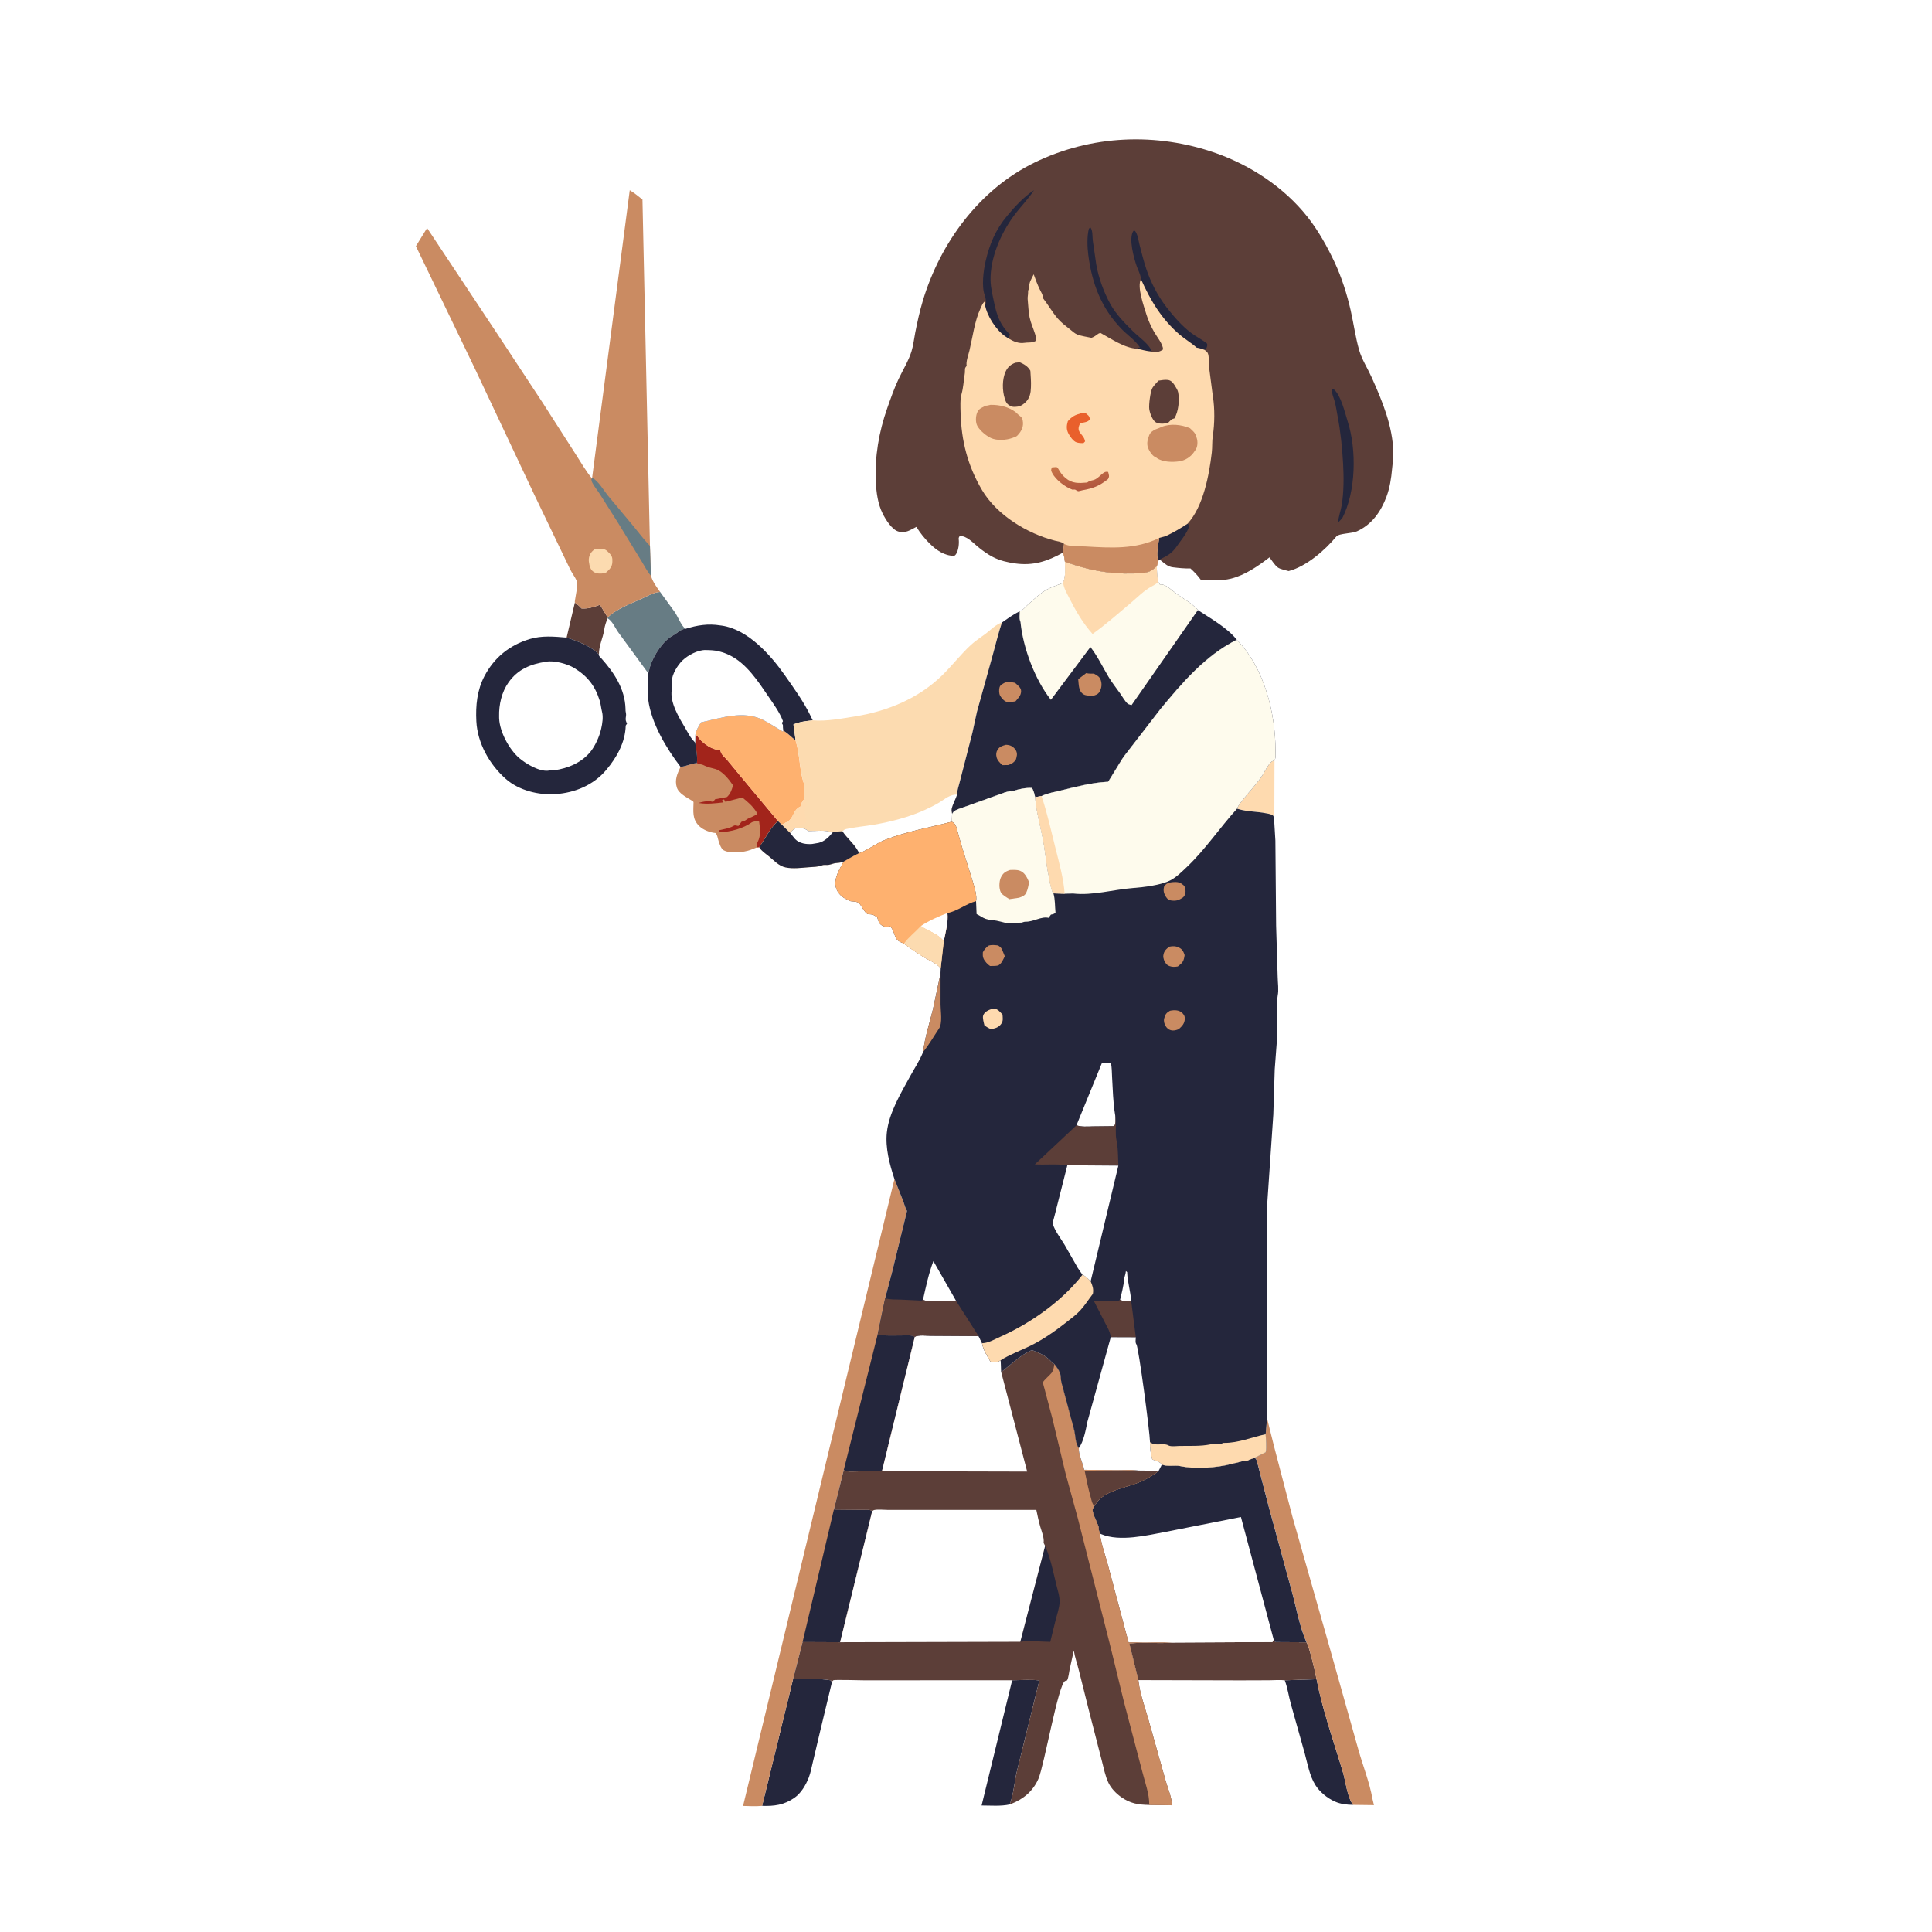 <svg version="1.1" xmlns="http://www.w3.org/2000/svg" style="display: block;" viewBox="0 0 2048 2048" width="1024" height="1024">
<defs>
	<linearGradient id="Gradient1" gradientUnits="userSpaceOnUse" x1="1146.99" y1="517.442" x2="1143.39" y2="492.976">
		<stop class="stop0" offset="0" stop-opacity="1" stop-color="rgb(178,88,63)"/>
		<stop class="stop1" offset="1" stop-opacity="1" stop-color="rgb(198,114,71)"/>
	</linearGradient>
</defs>
<path transform="translate(0,0)" fill="rgb(255,255,255)" d="M -0 -0 L 2048 0 L 2048 2048 L -0 2048 L -0 -0 z"/>
<path transform="translate(0,0)" fill="rgb(254,218,175)" d="M 1311.34 857.213 L 1312.01 855.669 C 1313.64 852.094 1316.6 849.048 1319.02 845.968 C 1324.78 838.654 1331.21 831.876 1336.63 824.305 C 1339.55 820.217 1344.61 809.518 1348.22 807.204 C 1349.07 806.665 1350.09 806.479 1351.02 806.117 L 1350.84 872.402 L 1349.91 865 C 1347.9 862.938 1345 862.697 1342.28 862.144 C 1332.41 860.134 1322.18 860.535 1312.51 857.584 L 1311.34 857.213 z"/>
<path transform="translate(0,0)" fill="rgb(92,62,56)" d="M 609.385 638.708 C 612.002 640.699 614.302 642.591 616.5 645.043 C 624.041 645.372 629.037 643.56 636.034 641.086 L 642.506 651.83 C 643.536 653.361 643.159 652.76 644.009 654.728 L 644.078 655.43 C 642.396 659.647 641.165 662.977 640.49 667.5 C 639.108 676.764 634.767 684.11 634.906 693.85 C 627.774 685.492 610.973 679.078 600.624 675.865 L 609.385 638.708 z"/>
<path transform="translate(0,0)" fill="rgb(103,124,132)" d="M 644.009 654.728 C 652.983 645.546 669.11 639.674 680.798 634.375 C 686.945 631.588 692.903 627.793 699.772 627.497 L 715.528 649.16 C 718.584 653.766 722.53 663.884 726.677 666.572 C 721.198 666.864 718.2 671.109 713.621 673.481 C 702.74 679.116 692.648 695.074 689.112 706.5 L 687.207 713.748 L 655.5 670.42 C 651.983 665.588 649.335 658.447 644.078 655.43 L 644.009 654.728 z"/>
<path transform="translate(0,0)" fill="rgb(36,38,60)" d="M 1072.93 1781.15 C 1082.36 1781.07 1092.44 1780.23 1101.78 1781.32 L 1078.08 1877.17 C 1075.31 1888.43 1074.52 1902.16 1070.36 1912.8 C 1060.94 1914.9 1050.17 1913.93 1040.53 1913.92 L 1072.93 1781.15 z"/>
<path transform="translate(0,0)" fill="rgb(36,38,60)" d="M 1395.59 1780.02 C 1402.04 1813.2 1413.93 1846.26 1423.57 1878.69 C 1426.49 1888.52 1428.19 1905.26 1434.35 1913.26 C 1427.76 1913.18 1421.11 1912.44 1415.03 1909.73 C 1406.93 1906.13 1398.9 1899.53 1394.22 1892.03 C 1388.22 1882.44 1386 1869.42 1383.06 1858.59 L 1368.28 1806 C 1366 1797.69 1364.93 1789.3 1361.9 1781.21 L 1395.59 1780.02 z"/>
<path transform="translate(0,0)" fill="rgb(36,38,60)" d="M 840.711 1779.88 C 853.436 1780.15 868.531 1778.92 880.914 1781.25 L 881.754 1783.78 L 869.703 1833.86 L 861.684 1867.77 C 860.315 1873.22 859.392 1879 857.352 1884.24 C 854.198 1892.33 849.082 1901.03 841.827 1905.96 C 830.724 1913.5 820.817 1914.68 807.869 1914.32 L 840.711 1779.88 z"/>
<path transform="translate(0,0)" fill="rgb(202,139,98)" d="M 737.132 779.054 C 738.606 779.71 738.877 779.593 739.781 780.993 C 743.463 786.699 752.121 792.989 758.968 794.563 C 760.563 794.93 761.891 794.878 763.5 794.73 L 763.695 795.964 C 764.558 800.171 768.444 802.822 771.093 806 L 784.769 822.58 L 824.73 870.478 C 816.658 877.012 810.984 889.543 804.783 898.099 L 802.285 898.299 L 795.512 900.957 C 788.377 903.505 773.849 905.281 766.84 901.152 C 764.07 899.52 761.828 892.306 761.122 889.32 C 760.706 887.56 760.363 886.084 759.511 884.471 L 758.75 883.09 C 752.793 882.533 745.728 879.967 741.356 875.811 C 733.433 868.281 735.064 860.129 735.163 850.277 C 734.492 849.191 734.899 849.607 733.64 848.812 C 728.245 845.409 719.514 841.3 717.476 834.777 C 714.916 826.589 718.036 820.112 721.381 812.87 C 727.242 812.515 732.593 809.275 738.737 808.926 C 739.624 802.342 738.012 794.031 736.952 787.44 L 737.132 779.054 z"/>
<path transform="translate(0,0)" fill="rgb(162,36,27)" d="M 737.132 779.054 C 738.606 779.71 738.877 779.593 739.781 780.993 C 743.463 786.699 752.121 792.989 758.968 794.563 C 760.563 794.93 761.891 794.878 763.5 794.73 L 763.695 795.964 C 764.558 800.171 768.444 802.822 771.093 806 L 784.769 822.58 L 824.73 870.478 C 816.658 877.012 810.984 889.543 804.783 898.099 L 802.285 898.299 C 802.009 895.404 801.92 894.795 803.312 892.193 C 806.705 885.853 805.637 877.958 804.754 871.018 C 802.041 869.636 800.071 870.843 797.197 871.548 C 788.122 878.163 774.182 881.96 763.127 882.157 L 762.038 880.162 C 766.712 878.972 772.808 878.187 777 875.808 C 778.917 874.72 778.742 874.831 780.841 875.203 L 782.689 875.585 L 786.005 871.109 C 787.925 870.553 789.455 870.262 791.038 869.021 C 792.784 867.652 794.674 866.97 796.714 866.134 L 801.957 863.5 L 801.971 861 C 798.277 854.872 792.451 849.734 786.832 845.381 L 769 849.994 L 768.302 849 L 767.555 847.456 L 765.5 848.138 L 766.5 850.619 C 758.261 851.58 749.832 852.586 741.575 851.348 L 740.505 851.173 C 744.126 849.988 748.212 849.385 752 848.957 C 753.54 849.605 754.277 849.815 756 849.969 L 758.052 847.239 L 770.5 844.925 C 774.278 841.745 775.713 837.124 777.099 832.507 C 772.527 826.005 766.165 817.605 758.323 815.204 C 754.553 814.049 750.718 813.52 747.161 811.745 C 745.653 810.993 744.865 810.622 743.141 810.245 C 740.781 809.73 742.192 810.223 739.896 809.383 L 738.737 808.926 C 739.624 802.342 738.012 794.031 736.952 787.44 L 737.132 779.054 z"/>
<path transform="translate(0,0)" fill="rgb(254,177,111)" d="M 737.132 779.054 C 737.493 774.551 740.818 769.614 743.081 765.767 C 764.161 761.143 787.699 752.868 808.5 763.001 C 815.832 766.572 822.602 771.48 829.779 775.392 L 830.311 774.409 C 835.004 777.141 839.135 781.465 843.375 784.904 C 848.038 799.652 847.248 815.856 852.028 830.136 C 853.812 835.463 851.407 841.767 853.01 846.435 L 851.779 848.002 C 850.571 849.582 849.479 851.462 849.326 853.5 L 849.5 854.534 L 848.222 855.111 C 840.974 858.792 841.836 865.002 836.746 869.746 C 835.006 871.366 830.942 872.834 828.722 874.224 L 824.73 870.478 L 784.769 822.58 L 771.093 806 C 768.444 802.822 764.558 800.171 763.695 795.964 L 763.5 794.73 C 761.891 794.878 760.563 794.93 758.968 794.563 C 752.121 792.989 743.463 786.699 739.781 780.993 C 738.877 779.593 738.606 779.71 737.132 779.054 z"/>
<path transform="translate(0,0)" fill="rgb(92,62,56)" d="M 1350.16 1738.09 L 1352 1740.69 L 1384.88 1740.87 C 1387.34 1743.16 1394.76 1774.39 1395.59 1780.02 L 1361.9 1781.21 C 1356.89 1780.54 1350.95 1781.14 1345.84 1781.16 L 1314.73 1781.26 L 1206.74 1780.99 L 1197.12 1742.31 C 1211.2 1740.3 1226.51 1742.55 1240.83 1741.3 L 1242.28 1741.17 L 1348.8 1740.62 L 1350.16 1738.09 z"/>
<path transform="translate(0,0)" fill="rgb(202,139,98)" d="M 1343.14 1503.47 L 1350.53 1533.15 L 1370.24 1608.5 L 1407.68 1740.06 L 1439.99 1854.87 C 1444.77 1871.86 1451.87 1889.55 1454.87 1906.86 L 1456.47 1913.55 L 1434.35 1913.26 C 1428.19 1905.26 1426.49 1888.52 1423.57 1878.69 C 1413.93 1846.26 1402.04 1813.2 1395.59 1780.02 C 1394.76 1774.39 1387.34 1743.16 1384.88 1740.87 C 1377.64 1724.54 1374.24 1704.76 1369.52 1687.48 L 1345.1 1598 L 1332.25 1548.49 C 1331.76 1547.06 1331.09 1546.38 1330.13 1545.24 L 1341.7 1539.49 C 1342.95 1533.81 1341.84 1526.21 1341.66 1520.31 L 1343.14 1503.47 z"/>
<path transform="translate(0,0)" fill="rgb(36,38,60)" d="M 726.677 666.572 C 739.012 662.723 750.651 660.866 763.5 662.961 L 765.156 663.175 C 792.773 667.128 816.868 694.282 831.972 715.81 C 841.3 729.104 852.031 743.959 859.04 758.5 L 861.51 763.585 C 854.108 764.389 848.05 765.032 841.08 767.915 L 843.375 784.904 C 839.135 781.465 835.004 777.141 830.311 774.409 L 829.779 775.392 C 822.602 771.48 815.832 766.572 808.5 763.001 C 787.699 752.868 764.161 761.143 743.081 765.767 C 740.818 769.614 737.493 774.551 737.132 779.054 L 736.952 787.44 C 738.012 794.031 739.624 802.342 738.737 808.926 C 732.593 809.275 727.242 812.515 721.381 812.87 C 706.341 793.301 690.363 766.605 687.159 741.736 C 685.98 732.59 686.699 722.925 687.207 713.748 L 689.112 706.5 C 692.648 695.074 702.74 679.116 713.621 673.481 C 718.2 671.109 721.198 666.864 726.677 666.572 z"/>
<path transform="translate(0,0)" fill="rgb(255,255,255)" d="M 736.952 787.44 L 736.186 786.381 L 733.934 783.952 C 731.009 780.327 728.797 775.824 726.41 771.823 C 719.951 760.996 709.951 744.68 712.054 731.421 C 712.371 729.422 712.48 727.85 712.367 725.822 L 712.185 722 C 712.303 714.668 718.379 704.987 723.5 700.042 C 729.205 694.534 739.875 688.842 748.037 689.06 C 753.193 689.198 757.289 689.192 762.371 690.529 L 764 690.969 C 767.036 691.741 769.754 692.832 772.592 694.159 C 791.248 702.882 803.687 722.356 814.929 738.84 C 820.319 746.744 826.714 755.515 829.985 764.5 L 828.746 766.5 L 829.894 768.5 C 829.833 770.627 830.035 772.311 830.311 774.409 L 829.779 775.392 C 822.602 771.48 815.832 766.572 808.5 763.001 C 787.699 752.868 764.161 761.143 743.081 765.767 C 740.818 769.614 737.493 774.551 737.132 779.054 L 736.952 787.44 z"/>
<path transform="translate(0,0)" fill="rgb(36,38,60)" d="M 634.906 693.85 C 634.517 695.509 636.551 696.887 637.657 698.133 C 651.043 713.217 662.409 730.156 663.057 751.173 L 663.111 753.5 C 663.366 755.419 663.857 756.864 663.608 758.828 C 663.294 761.303 662.829 762.96 663.899 765.344 L 664.706 767 L 663.29 769.131 C 662.797 787.021 653.78 802.953 642.55 816.262 C 629.062 832.249 609.562 840.318 589 841.792 C 571.001 843.082 550.031 837.883 536.204 825.716 C 518.953 810.538 506.114 787.832 504.943 764.509 C 504.11 747.901 505.701 731.636 513.529 716.714 C 523.862 697.014 540.151 683.887 561.387 677.443 C 574.38 673.5 587.344 674.763 600.624 675.865 C 610.973 679.078 627.774 685.492 634.906 693.85 z"/>
<path transform="translate(0,0)" fill="rgb(255,255,255)" d="M 578.886 701.45 C 587.279 699.801 601.429 703.707 608.5 708.006 C 622.658 716.615 630.806 726.934 635.709 742.736 C 636.921 746.644 637.164 750.702 638.193 754.624 C 639.573 759.882 638.543 767.037 637.305 772.292 L 636.883 774 C 635.187 781.099 630.892 790.471 626.396 796.242 C 616.966 808.346 601.978 814.574 587.258 816.562 L 587.148 816.555 C 586.339 816.377 585.328 816.059 584.5 816.136 L 581 816.971 C 571.479 817.932 557.709 809.776 550.608 803.75 C 539.756 794.54 529.696 775.864 529.111 761.511 L 529.078 759.5 C 528.763 747.074 531.763 733.621 539.065 723.353 C 549.035 709.336 562.508 703.908 578.886 701.45 z"/>
<path transform="translate(0,0)" fill="rgb(202,139,98)" d="M 948.14 1249.81 L 957.277 1272.87 C 958.602 1276.29 959.501 1280.58 961.483 1283.59 L 945.382 1349.5 L 938.28 1376.17 L 930.204 1415.16 C 938.564 1415.89 946.882 1415.69 955.264 1415.64 C 959.887 1415.62 965.621 1414.71 969.747 1417.02 L 935.033 1559.08 L 907.129 1559.85 C 902.659 1559.84 898.31 1560.55 894.397 1558.3 L 883.971 1600.13 L 914.247 1600.42 C 917.907 1600.46 921.59 1599.67 924.564 1601.88 L 890.552 1740.84 L 850.768 1740.66 L 840.711 1779.88 L 807.869 1914.32 C 801.176 1914.95 794.393 1914.56 787.678 1914.4 L 948.14 1249.81 z"/>
<path transform="translate(0,0)" fill="rgb(36,38,60)" d="M 883.971 1600.13 L 914.247 1600.42 C 917.907 1600.46 921.59 1599.67 924.564 1601.88 L 890.552 1740.84 L 850.768 1740.66 L 883.971 1600.13 z"/>
<path transform="translate(0,0)" fill="rgb(36,38,60)" d="M 930.204 1415.16 C 938.564 1415.89 946.882 1415.69 955.264 1415.64 C 959.887 1415.62 965.621 1414.71 969.747 1417.02 L 935.033 1559.08 L 907.129 1559.85 C 902.659 1559.84 898.31 1560.55 894.397 1558.3 L 930.204 1415.16 z"/>
<path transform="translate(0,0)" fill="rgb(252,219,176)" d="M 861.51 763.585 C 876.583 764.8 891.719 761.74 906.525 759.381 C 940.773 753.923 973.958 740.232 999.002 715.611 C 1009.45 705.337 1018.58 693.452 1029.27 683.568 C 1034.24 678.977 1039.99 675.458 1045.34 671.36 C 1050.46 667.433 1055.9 661.775 1062.09 659.868 C 1058.36 670.881 1055.75 682.12 1052.62 693.304 L 1035.61 754.549 L 1030.72 777 L 1017.43 828.629 C 1016.53 832.539 1014.38 838.492 1014.46 842.39 C 1013.39 846.649 1008.22 855.706 1008.73 859.179 L 1009.01 861.192 L 1009.29 862.87 L 1008.98 871.048 C 985.481 877.21 961.41 881.306 938.653 890.116 C 928.754 893.949 920.412 900.903 910.744 904.434 C 904.878 907.045 899.851 910.364 894.255 913.432 C 892.061 914.043 889.893 914.692 887.602 914.754 C 883.786 914.859 881.93 916.186 878.5 916.785 C 875.798 917.257 873.938 916.322 871.188 917.4 C 867.048 919.021 862.079 918.967 857.64 919.301 C 849.676 919.9 840.441 921.212 832.611 919.473 C 825.387 917.868 820.34 911.992 814.832 907.532 C 811.249 904.631 807.206 902.092 804.783 898.099 C 810.984 889.543 816.658 877.012 824.73 870.478 L 828.722 874.224 C 830.942 872.834 835.006 871.366 836.746 869.746 C 841.836 865.002 840.974 858.792 848.222 855.111 L 849.5 854.534 L 849.326 853.5 C 849.479 851.462 850.571 849.582 851.779 848.002 L 853.01 846.435 C 851.407 841.767 853.812 835.463 852.028 830.136 C 847.248 815.856 848.038 799.652 843.375 784.904 L 841.08 767.915 C 848.05 765.032 854.108 764.389 861.51 763.585 z"/>
<path transform="translate(0,0)" fill="rgb(254,218,175)" d="M 828.722 874.224 C 830.942 872.834 835.006 871.366 836.746 869.746 C 841.836 865.002 840.974 858.792 848.222 855.111 L 849.5 854.534 L 849.326 853.5 C 849.479 851.462 850.571 849.582 851.779 848.002 L 853.01 846.435 C 853.927 849.066 854.839 851.164 854.845 853.987 C 852.273 858.257 853.312 862.824 854.094 867.596 C 854.177 868.104 854.842 871.322 854.767 871.537 C 854.435 872.492 844.619 876.836 842.821 878.15 C 840.847 879.636 839.027 880.928 837.56 882.958 L 828.722 874.224 z"/>
<path transform="translate(0,0)" fill="rgb(255,255,255)" d="M 892.964 881.155 C 894.284 880.057 895.24 879.179 896.991 878.79 C 906.713 876.63 916.787 875.891 926.605 874.191 C 944.79 871.04 963.717 866.116 980.573 858.484 C 985.731 856.148 990.837 853.596 995.693 850.677 C 1001.65 847.096 1007.17 841.853 1014.46 842.39 C 1013.39 846.649 1008.22 855.706 1008.73 859.179 L 1009.01 861.192 L 1009.29 862.87 L 1008.98 871.048 C 985.481 877.21 961.41 881.306 938.653 890.116 C 928.754 893.949 920.412 900.903 910.744 904.434 L 910.383 903.707 L 909.744 902.515 C 905.787 894.774 897.943 888.668 892.964 881.155 z"/>
<path transform="translate(0,0)" fill="rgb(36,38,60)" d="M 824.73 870.478 L 828.722 874.224 L 837.56 882.958 C 839.027 880.928 840.847 879.636 842.821 878.15 C 848.898 877.654 851.934 877.244 857 880.932 C 864.732 881.05 875.465 879.331 882.383 882.667 C 883.464 881.462 890.946 881.356 892.964 881.155 C 897.943 888.668 905.787 894.774 909.744 902.515 L 910.383 903.707 L 910.744 904.434 C 904.878 907.045 899.851 910.364 894.255 913.432 C 892.061 914.043 889.893 914.692 887.602 914.754 C 883.786 914.859 881.93 916.186 878.5 916.785 C 875.798 917.257 873.938 916.322 871.188 917.4 C 867.048 919.021 862.079 918.967 857.64 919.301 C 849.676 919.9 840.441 921.212 832.611 919.473 C 825.387 917.868 820.34 911.992 814.832 907.532 C 811.249 904.631 807.206 902.092 804.783 898.099 C 810.984 889.543 816.658 877.012 824.73 870.478 z"/>
<path transform="translate(0,0)" fill="rgb(255,255,255)" d="M 842.821 878.15 C 848.898 877.654 851.934 877.244 857 880.932 C 864.732 881.05 875.465 879.331 882.383 882.667 C 878.934 887.2 873.676 892.141 867.973 893.413 L 866.5 893.704 L 860.982 894.636 C 854.938 895.219 847.413 894.132 842.97 889.553 L 837.56 882.958 C 839.027 880.928 840.847 879.636 842.821 878.15 z"/>
<path transform="translate(0,0)" fill="rgb(255,255,255)" d="M 1330.13 1545.24 C 1331.09 1546.38 1331.76 1547.06 1332.25 1548.49 L 1345.1 1598 L 1369.52 1687.48 C 1374.24 1704.76 1377.64 1724.54 1384.88 1740.87 L 1352 1740.69 L 1350.16 1738.09 L 1348.8 1740.62 L 1242.28 1741.17 L 1196.32 1741.07 L 1175 1661 C 1171.88 1649.1 1167.57 1637.85 1165.88 1625.6 L 1164.75 1621.5 C 1164.53 1619.79 1164.8 1618.51 1164 1616.92 C 1162.91 1614.75 1162.14 1612.54 1161.31 1610.25 C 1160.28 1608.26 1159.41 1606.52 1158.88 1604.33 C 1157.84 1600.08 1158 1599.96 1160.11 1596.34 L 1162.05 1593.5 C 1170.11 1580.59 1191.92 1577.19 1205.54 1572.04 C 1212.73 1569.33 1222.47 1564.11 1228.16 1559.08 L 1231.66 1552.36 C 1235.97 1555.01 1245.9 1552.98 1250.9 1554.07 C 1266.44 1557.47 1289.5 1556.01 1304.98 1551.93 L 1308 1551.11 C 1311.55 1550.64 1313.28 1549.77 1316.5 1549.05 C 1318.56 1548.6 1320.2 1549.53 1322.2 1548.46 C 1324.76 1547.09 1327.39 1546.21 1330.13 1545.24 z"/>
<path transform="translate(0,0)" fill="rgb(36,38,60)" d="M 1330.13 1545.24 C 1331.09 1546.38 1331.76 1547.06 1332.25 1548.49 L 1345.1 1598 L 1369.52 1687.48 C 1374.24 1704.76 1377.64 1724.54 1384.88 1740.87 L 1352 1740.69 L 1350.16 1738.09 L 1315.44 1608.08 L 1236.48 1623.66 C 1216.17 1627.48 1186.98 1634.6 1167.47 1626.29 L 1165.88 1625.6 L 1164.75 1621.5 C 1164.53 1619.79 1164.8 1618.51 1164 1616.92 C 1162.91 1614.75 1162.14 1612.54 1161.31 1610.25 C 1160.28 1608.26 1159.41 1606.52 1158.88 1604.33 C 1157.84 1600.08 1158 1599.96 1160.11 1596.34 L 1162.05 1593.5 C 1170.11 1580.59 1191.92 1577.19 1205.54 1572.04 C 1212.73 1569.33 1222.47 1564.11 1228.16 1559.08 L 1231.66 1552.36 C 1235.97 1555.01 1245.9 1552.98 1250.9 1554.07 C 1266.44 1557.47 1289.5 1556.01 1304.98 1551.93 L 1308 1551.11 C 1311.55 1550.64 1313.28 1549.77 1316.5 1549.05 C 1318.56 1548.6 1320.2 1549.53 1322.2 1548.46 C 1324.76 1547.09 1327.39 1546.21 1330.13 1545.24 z"/>
<path transform="translate(0,0)" fill="rgb(202,139,98)" d="M 609.385 638.708 C 609.072 637.789 609.722 635.265 609.854 634.175 C 610.382 629.827 612.972 619.726 611.409 615.936 C 609.675 611.73 606.158 607.35 604.113 602.966 L 566.222 524.087 L 503.232 390.4 L 440.871 260.935 L 452.741 241.701 L 526.235 352.514 L 575.415 427.196 L 610.444 481.846 C 615.948 490.285 621.075 499.543 627.572 507.205 L 667.566 201.632 C 672.412 204.541 676.652 207.966 681.029 211.522 L 688.97 578.685 L 690.014 610.306 C 692.168 617.328 695.65 621.633 699.772 627.497 C 692.903 627.793 686.945 631.588 680.798 634.375 C 669.11 639.674 652.983 645.546 644.009 654.728 C 643.159 652.76 643.536 653.361 642.506 651.83 L 636.034 641.086 C 629.037 643.56 624.041 645.372 616.5 645.043 C 614.302 642.591 612.002 640.699 609.385 638.708 z"/>
<path transform="translate(0,0)" fill="rgb(252,219,176)" d="M 630.005 582.5 C 632.408 581.928 634.747 581.949 637.212 581.956 C 641.823 581.968 642.891 583.301 645.984 586.438 C 648.972 589.468 649.285 591.553 649.121 595.738 C 648.918 600.91 646.2 603.616 642.5 606.867 C 640.891 607.323 639.187 607.9 637.5 607.964 C 633.524 608.117 630.383 607.631 627.5 604.728 C 625.142 602.354 623.886 595.742 624.161 592.595 C 624.544 588.201 626.574 585.076 630.005 582.5 z"/>
<path transform="translate(0,0)" fill="rgb(103,124,132)" d="M 690.014 610.306 C 686.134 605.998 683.059 599.632 679.939 594.685 L 654.998 554 L 636.027 524 C 633.407 519.831 629.763 515.664 627.653 511.306 C 627.135 510.236 627.008 509.16 626.854 508 L 628 506.617 C 634.528 510.124 639.811 519.695 644.5 525.47 L 671.28 557.54 C 677.168 564.665 682.567 571.996 688.97 578.685 L 690.014 610.306 z"/>
<path transform="translate(0,0)" fill="rgb(36,38,60)" d="M 1128.84 595.41 C 1152.98 604.219 1175.41 608.597 1201.13 607.917 C 1206.61 607.773 1214.36 607.744 1219.39 605.33 C 1221.91 604.12 1224.17 602.02 1226.26 600.186 C 1226.43 605.87 1226.35 611.589 1227.98 617.086 L 1229.5 619.558 L 1231.16 619.559 C 1236.16 619.784 1241.94 625.429 1245.86 628.411 C 1253.31 634.078 1263.08 639.069 1269.31 645.994 L 1269.81 646.703 C 1282.86 655.32 1301.53 665.78 1311.02 678.198 C 1278.07 694.559 1253.03 723.844 1229.96 751.846 L 1190.93 802.419 C 1188.67 805.661 1175.08 828.489 1174.6 828.724 C 1174.18 828.928 1173.67 828.763 1173.21 828.788 C 1157.06 829.681 1140.46 834.072 1124.75 837.893 C 1118.21 839.483 1110.05 840.841 1104.09 843.88 L 1097.31 845.057 C 1096.47 841.697 1095.89 838.094 1093.81 835.257 C 1087.22 834.94 1080.25 836.382 1073.99 838.456 C 1071.95 839.131 1073.12 838.888 1071.14 838.851 C 1067.23 838.779 1062.43 841.131 1058.7 842.345 L 1023.5 854.986 C 1019.98 856.419 1013.48 857.887 1010.84 860.506 C 1010.12 861.219 1009.76 862.01 1009.29 862.87 L 1009.01 861.192 L 1008.73 859.179 C 1008.22 855.706 1013.39 846.649 1014.46 842.39 C 1014.38 838.492 1016.53 832.539 1017.43 828.629 L 1030.72 777 L 1035.61 754.549 L 1052.62 693.304 C 1055.75 682.12 1058.36 670.881 1062.09 659.868 C 1068.34 655.531 1074.01 651.332 1080.9 647.98 C 1084.05 647.125 1086.98 643.274 1089.5 641.044 C 1095.64 635.586 1102.48 628.913 1109.68 624.95 C 1114.98 622.03 1121.31 620.115 1126.96 617.899 L 1127.08 617.532 C 1129.85 610.511 1129.03 602.83 1128.84 595.41 z"/>
<path transform="translate(0,0)" fill="rgb(202,139,98)" d="M 1066.41 789.5 C 1067.47 789.522 1068.68 789.697 1069.73 789.942 C 1072.69 790.626 1075.56 792.879 1076.97 795.561 C 1078.8 799.018 1077.83 802.022 1076.75 805.5 C 1074.26 808.753 1072.37 809.771 1068.5 811 L 1062.5 811.067 C 1060.08 808.769 1057.22 806.03 1056.41 802.654 C 1055.66 799.52 1055.91 797.282 1057.61 794.561 C 1059.63 791.338 1062.93 790.405 1066.41 789.5 z"/>
<path transform="translate(0,0)" fill="rgb(202,139,98)" d="M 1065.34 723.5 C 1069.03 722.743 1072.37 723.079 1076.02 723.835 C 1078.48 726.198 1082.41 728.798 1082.41 732.5 C 1082.41 737.475 1079.35 739.986 1076.38 743.5 C 1073.28 743.911 1070.05 744.553 1066.96 743.899 C 1064.43 743.365 1061.13 739.424 1059.97 737.073 C 1058.97 735.033 1058.88 731.028 1059.48 728.862 C 1060.34 725.717 1062.73 725.093 1065.34 723.5 z"/>
<path transform="translate(0,0)" fill="rgb(202,139,98)" d="M 1151.46 713.5 C 1154.04 714.262 1156.83 714.036 1159.5 714.042 C 1162.13 715.561 1165.03 716.844 1166.36 719.73 C 1168.13 723.574 1168.03 728.041 1166.31 731.865 C 1164.75 735.33 1162.99 736.243 1159.5 737.405 C 1156.49 737.586 1151.21 737.659 1148.61 736.047 C 1143.04 732.584 1143.63 725.61 1142.94 719.982 L 1151.46 713.5 z"/>
<path transform="translate(0,0)" fill="rgb(254,251,237)" d="M 1128.84 595.41 C 1152.98 604.219 1175.41 608.597 1201.13 607.917 C 1206.61 607.773 1214.36 607.744 1219.39 605.33 C 1221.91 604.12 1224.17 602.02 1226.26 600.186 C 1226.43 605.87 1226.35 611.589 1227.98 617.086 L 1229.5 619.558 L 1231.16 619.559 C 1236.16 619.784 1241.94 625.429 1245.86 628.411 C 1253.31 634.078 1263.08 639.069 1269.31 645.994 L 1269.81 646.703 L 1199.5 747.48 C 1198.58 747.154 1196.15 746.618 1195.5 746.057 C 1192.54 743.492 1189.83 738.545 1187.55 735.299 C 1183.38 729.374 1178.81 723.719 1175.1 717.494 C 1168.9 707.098 1163.28 695.31 1155.82 685.781 L 1155.16 686.85 L 1113.99 741.822 C 1097.17 720.732 1084.6 687.006 1081.84 660.176 C 1081.68 658.664 1081.8 659.618 1081.22 657.879 C 1080.22 654.871 1081.05 651.13 1080.9 647.98 C 1084.05 647.125 1086.98 643.274 1089.5 641.044 C 1095.64 635.586 1102.48 628.913 1109.68 624.95 C 1114.98 622.03 1121.31 620.115 1126.96 617.899 L 1127.08 617.532 C 1129.85 610.511 1129.03 602.83 1128.84 595.41 z"/>
<path transform="translate(0,0)" fill="rgb(254,218,175)" d="M 1128.84 595.41 C 1152.98 604.219 1175.41 608.597 1201.13 607.917 C 1206.61 607.773 1214.36 607.744 1219.39 605.33 C 1221.91 604.12 1224.17 602.02 1226.26 600.186 C 1226.43 605.87 1226.35 611.589 1227.98 617.086 C 1225.65 618.889 1223.53 620.223 1220.92 621.59 C 1212.77 625.855 1205.86 633.062 1198.86 638.962 C 1185.71 650.041 1172.12 662.053 1158.18 672.023 C 1147.95 660.79 1139.91 646.754 1133.1 633.24 C 1130.48 628.052 1127.86 623.728 1126.96 617.899 L 1127.08 617.532 C 1129.85 610.511 1129.03 602.83 1128.84 595.41 z"/>
<path transform="translate(0,0)" fill="rgb(92,62,56)" d="M 969.747 1417.02 C 973.318 1414.81 982.15 1415.95 986.673 1415.96 L 1037.28 1416.28 L 1041.01 1423.88 C 1042.42 1431.16 1046.12 1436.81 1049.81 1443.12 C 1051.88 1444.31 1054.1 1444.57 1056.5 1444 C 1057.96 1443.66 1059.46 1442.69 1060.74 1441.93 L 1061.31 1454.53 C 1071.84 1446.37 1081.57 1436.38 1093.87 1431.11 C 1103.3 1434.85 1109.25 1437.12 1116.08 1445.19 L 1117.68 1445.91 C 1121.21 1450.38 1124.54 1455.07 1124.57 1460.93 C 1124.58 1464.81 1126.39 1469.53 1127.31 1473.39 L 1138.71 1516.06 C 1140.19 1522.29 1139.77 1529.75 1143.61 1535.07 C 1143.25 1541.61 1147.97 1551.32 1149.36 1558.07 L 1186.26 1558.3 C 1192.96 1558.35 1200.43 1557.72 1207.02 1558.84 L 1228.16 1559.08 C 1222.47 1564.11 1212.73 1569.33 1205.54 1572.04 C 1191.92 1577.19 1170.11 1580.59 1162.05 1593.5 L 1160.11 1596.34 C 1158 1599.96 1157.84 1600.08 1158.88 1604.33 C 1159.41 1606.52 1160.28 1608.26 1161.31 1610.25 C 1162.14 1612.54 1162.91 1614.75 1164 1616.92 C 1164.8 1618.51 1164.53 1619.79 1164.75 1621.5 L 1165.88 1625.6 C 1167.57 1637.85 1171.88 1649.1 1175 1661 L 1196.32 1741.07 L 1242.28 1741.17 L 1240.83 1741.3 C 1226.51 1742.55 1211.2 1740.3 1197.12 1742.31 L 1206.74 1780.99 L 1206.84 1781.97 C 1208.41 1795.56 1213.46 1809.14 1217.22 1822.28 L 1235.49 1887.22 C 1237.62 1894.97 1242.45 1905.9 1242.27 1913.69 L 1218.24 1913.32 C 1206.69 1913.17 1198.17 1911.81 1188.5 1905.01 C 1183.17 1901.27 1178.03 1895.94 1175.11 1890.06 C 1171.57 1882.92 1169.97 1873.94 1167.91 1866.21 L 1155.56 1818.21 L 1143.7 1770.89 C 1141.94 1763.62 1139.48 1757.2 1138.27 1749.69 L 1133.78 1770 C 1133.04 1773.67 1132.75 1777.84 1131.24 1781.26 L 1129 1781.96 C 1121.87 1785.1 1106.89 1871.39 1100.8 1885.5 C 1095.14 1898.63 1084.81 1907.2 1071.72 1912.29 L 1070.36 1912.8 C 1074.52 1902.16 1075.31 1888.43 1078.08 1877.17 L 1101.78 1781.32 C 1092.44 1780.23 1082.36 1781.07 1072.93 1781.15 L 916.107 1781.21 C 912.742 1781.2 884.574 1780.44 883.5 1781.09 C 882.933 1781.43 882.549 1782.01 882.073 1782.47 L 881.754 1783.78 L 880.914 1781.25 C 868.531 1778.92 853.436 1780.15 840.711 1779.88 L 850.768 1740.66 L 890.552 1740.84 L 924.564 1601.88 C 921.59 1599.67 917.907 1600.46 914.247 1600.42 L 883.971 1600.13 L 894.397 1558.3 C 898.31 1560.55 902.659 1559.84 907.129 1559.85 L 935.033 1559.08 L 969.747 1417.02 z"/>
<path transform="translate(0,0)" fill="rgb(36,38,60)" d="M 1107.84 1638.71 C 1113.46 1651.34 1116.48 1666.24 1119.69 1679.69 C 1121.26 1686.25 1123.54 1692.15 1123.16 1699 C 1122.83 1704.9 1120.61 1711.11 1119.11 1716.83 L 1113.32 1740.43 C 1103.5 1740.37 1091.07 1738.86 1081.53 1740.36 L 1107.84 1638.71 z"/>
<path transform="translate(0,0)" fill="rgb(202,139,98)" d="M 1117.68 1445.91 C 1121.21 1450.38 1124.54 1455.07 1124.57 1460.93 C 1124.58 1464.81 1126.39 1469.53 1127.31 1473.39 L 1138.71 1516.06 C 1140.19 1522.29 1139.77 1529.75 1143.61 1535.07 C 1143.25 1541.61 1147.97 1551.32 1149.36 1558.07 L 1186.26 1558.3 C 1192.96 1558.35 1200.43 1557.72 1207.02 1558.84 L 1228.16 1559.08 C 1222.47 1564.11 1212.73 1569.33 1205.54 1572.04 C 1191.92 1577.19 1170.11 1580.59 1162.05 1593.5 L 1160.11 1596.34 C 1158 1599.96 1157.84 1600.08 1158.88 1604.33 C 1159.41 1606.52 1160.28 1608.26 1161.31 1610.25 C 1162.14 1612.54 1162.91 1614.75 1164 1616.92 C 1164.8 1618.51 1164.53 1619.79 1164.75 1621.5 L 1165.88 1625.6 C 1167.57 1637.85 1171.88 1649.1 1175 1661 L 1196.32 1741.07 L 1242.28 1741.17 L 1240.83 1741.3 C 1226.51 1742.55 1211.2 1740.3 1197.12 1742.31 L 1206.74 1780.99 L 1206.84 1781.97 C 1208.41 1795.56 1213.46 1809.14 1217.22 1822.28 L 1235.49 1887.22 C 1237.62 1894.97 1242.45 1905.9 1242.27 1913.69 L 1218.24 1913.32 C 1218.49 1901.87 1213.73 1889.49 1210.98 1878.45 L 1191.51 1804.38 L 1176.47 1742.83 L 1142.55 1609.48 L 1129.5 1561.8 L 1115.63 1503.91 L 1107.4 1472.81 C 1107.02 1471.21 1105.45 1466.62 1105.67 1465.19 C 1105.9 1463.72 1113.69 1456.94 1115.11 1454.81 C 1116.61 1452.55 1117.06 1449.65 1117.5 1447.03 L 1117.68 1445.91 z"/>
<path transform="translate(0,0)" fill="rgb(92,62,56)" d="M 1207.02 1558.84 L 1228.16 1559.08 C 1222.47 1564.11 1212.73 1569.33 1205.54 1572.04 C 1191.92 1577.19 1170.11 1580.59 1162.05 1593.5 L 1160.11 1596.34 C 1157.61 1594.18 1157.08 1590.25 1156.21 1587.2 C 1153.57 1577.93 1151.64 1568.48 1149.76 1559.03 L 1207.02 1558.84 z"/>
<path transform="translate(0,0)" fill="rgb(255,255,255)" d="M 969.747 1417.02 C 973.318 1414.81 982.15 1415.95 986.673 1415.96 L 1037.28 1416.28 L 1041.01 1423.88 C 1042.42 1431.16 1046.12 1436.81 1049.81 1443.12 C 1051.88 1444.31 1054.1 1444.57 1056.5 1444 C 1057.96 1443.66 1059.46 1442.69 1060.74 1441.93 L 1061.31 1454.53 L 1088.84 1559.94 L 978.943 1559.67 L 950.81 1559.66 C 945.648 1559.66 940.106 1560.13 935.033 1559.08 L 969.747 1417.02 z"/>
<path transform="translate(0,0)" fill="rgb(255,255,255)" d="M 924.564 1601.88 C 925.421 1601.26 925.84 1600.84 927 1600.61 C 930.979 1599.8 936.708 1600.54 940.834 1600.54 L 970.758 1600.56 L 1098.54 1600.57 C 1099.8 1606.65 1101.07 1612.71 1102.81 1618.67 C 1104.29 1623.73 1107.04 1630.23 1106.26 1635.5 L 1107.84 1638.71 L 1081.53 1740.36 L 890.552 1740.84 L 924.564 1601.88 z"/>
<path transform="translate(0,0)" fill="rgb(92,62,56)" d="M 1126.77 585.797 C 1110.32 595.059 1095.04 599.944 1076 597.233 C 1067.84 596.073 1060.02 594.314 1052.63 590.502 C 1046.87 587.526 1041.79 583.854 1036.77 579.772 C 1031.38 575.39 1024.57 567.582 1017.21 568.269 C 1016.57 569.584 1016.07 570.01 1016.27 571.486 C 1016.88 576.048 1016.05 583.586 1013.36 587.5 C 1012.66 588.518 1012.39 588.604 1011.5 589.206 C 1001.05 589.22 992.452 583.117 985.3 575.986 C 980.054 570.757 975.286 564.823 971.415 558.505 C 964.677 561.92 959.724 565.731 951.968 563.295 C 945.255 561.187 938.748 550.6 935.653 544.419 C 930.521 534.17 928.93 522.012 928.395 510.711 C 927.14 484.162 931.657 457.886 940.46 432.835 C 944.121 422.415 947.775 411.842 952.5 401.85 C 957.008 392.317 963.048 382.646 966.182 372.608 C 968.163 366.264 968.881 359.231 970.169 352.703 C 972.444 341.173 974.955 329.644 978.356 318.387 C 996.849 257.167 1038.24 200.854 1096.5 172.397 C 1156.74 142.976 1225.98 140.185 1288.87 162.319 C 1325.87 175.343 1361.24 198.7 1385.81 229.674 C 1397.35 244.222 1406.73 261.028 1414.63 277.79 C 1422.1 293.629 1427.92 311.951 1431.79 329.035 C 1434.94 342.936 1436.85 357.535 1440.78 371.199 C 1443.65 381.137 1449.73 390.436 1453.97 399.892 C 1465.32 425.192 1476.44 451.806 1477.02 480 C 1477.13 485.574 1476.14 491.616 1475.66 497.199 C 1474.79 507.112 1473.24 517.132 1469.75 526.5 C 1463.85 542.34 1454.22 556.073 1438.39 563.232 C 1433.26 565.551 1419.31 565.414 1416.7 568.587 C 1404.68 583.157 1384.8 600.524 1365.99 605.352 C 1362.69 604.386 1357.82 603.549 1354.94 601.784 C 1351.67 599.785 1348.14 593.905 1345.72 590.805 C 1333.54 600.11 1319.9 609.662 1304.75 613.399 C 1294.9 615.83 1283.21 615.079 1273.11 614.914 L 1272.28 613.77 C 1269.16 609.519 1265.79 606.096 1261.91 602.539 C 1255.6 602.725 1249.73 602.098 1243.49 601.353 C 1238.13 600.713 1235.15 597.847 1231.11 594.584 C 1229.99 593.68 1230.46 593.981 1228.99 593.537 L 1228.12 594.022 L 1226.26 600.186 C 1224.17 602.02 1221.91 604.12 1219.39 605.33 C 1214.36 607.744 1206.61 607.773 1201.13 607.917 C 1175.41 608.597 1152.98 604.219 1128.84 595.41 C 1128.42 592.005 1127.98 589.017 1126.77 585.797 z"/>
<path transform="translate(0,0)" fill="rgb(36,38,60)" d="M 1258.86 555.12 L 1260.63 557 C 1259.37 564.502 1249.96 575.074 1245.56 581.722 C 1241.04 586.954 1237.64 588.993 1231.5 591.955 C 1230.63 592.376 1229.65 592.819 1228.99 593.537 L 1228.12 594.022 C 1224.88 589.559 1228.12 575.816 1228.86 570.18 L 1235.82 568.248 C 1244.02 564.374 1251.29 560.127 1258.86 555.12 z"/>
<path transform="translate(0,0)" fill="rgb(36,38,60)" d="M 1205.4 369.636 C 1207.42 368.262 1206.36 368.564 1208.51 368.5 C 1203.57 360.764 1195.46 355.499 1189.1 348.99 C 1167.43 326.787 1157.54 300.564 1153.63 270.158 C 1152.55 261.765 1152.13 250.47 1154.31 242.291 L 1156 241.226 C 1158.41 244.379 1157.93 250.919 1158.39 254.971 L 1162.11 280.533 C 1164.64 294.776 1170.08 309.762 1177.08 322.422 C 1183.18 333.452 1192.47 342.701 1201.35 351.526 C 1206.97 357.104 1218.81 365.163 1220.86 372.714 C 1215.59 372.246 1210.52 370.887 1205.4 369.636 z"/>
<path transform="translate(0,0)" fill="rgb(36,38,60)" d="M 1044.1 322.997 L 1045.31 321.469 C 1045.09 318.533 1044.93 315.902 1043.89 313.129 C 1040.3 303.57 1042.5 286.849 1044.76 277 C 1048.97 258.685 1055.49 243.252 1067.69 228.69 C 1076.11 218.632 1085.12 208.836 1096.12 201.586 C 1089.76 211.334 1081.71 219.267 1074.82 228.591 C 1060.88 247.454 1049.47 273.617 1050.03 297.505 C 1050.22 305.491 1052.37 313.837 1054.01 321.662 C 1056.7 334.441 1060.67 345.553 1070.66 354.5 L 1070.1 355.511 C 1069.44 356.821 1069.35 357.555 1069.31 358.978 L 1065.38 356.416 C 1055.8 349.705 1046.09 334.773 1044.1 322.997 z"/>
<path transform="translate(0,0)" fill="rgb(36,38,60)" d="M 1412.37 412.5 L 1413.72 412.493 C 1421.59 419.125 1425.49 436.93 1428.62 446.756 C 1438.23 476.873 1437.47 521.139 1422.85 549.334 L 1418.5 553.848 C 1418.73 547.795 1421.38 541.295 1422.34 535.199 C 1424.54 521.178 1424.56 506.041 1423.78 491.876 C 1422.83 474.84 1421.1 457.586 1417.85 440.824 C 1416.9 435.915 1416.22 430.83 1414.96 426 C 1413.74 421.319 1411.38 417.432 1412.37 412.5 z"/>
<path transform="translate(0,0)" fill="rgb(36,38,60)" d="M 1209.46 295.934 L 1209.25 294.304 C 1208.68 290.372 1206.5 286.531 1205.17 282.778 C 1202.03 273.914 1196 252.512 1201.5 244.729 L 1203.11 244.72 C 1206.15 248.526 1206.74 254.687 1207.93 259.356 C 1210.14 268.05 1212.34 276.854 1215.2 285.361 C 1219.93 299.462 1227.41 313.84 1236.51 325.613 C 1243.93 335.218 1252.83 345.471 1262.5 352.794 C 1267.66 356.699 1273.48 359.659 1278.73 363.475 C 1279.83 364.279 1279.92 365.409 1279.63 366.798 C 1279.25 368.595 1278.54 369.988 1277.07 370.999 C 1274.46 369.86 1272.22 369.195 1269.42 368.698 L 1268.5 368.541 C 1262.88 363.467 1256.23 359.69 1250.45 354.741 C 1231.49 338.495 1219.5 318.508 1209.46 295.934 z"/>
<path transform="translate(0,0)" fill="rgb(254,218,175)" d="M 1069.31 358.978 C 1074.23 361.884 1079.95 364.389 1085.78 363.435 C 1087.47 363.158 1089.12 363.161 1090.83 363.086 C 1093.61 362.963 1095.31 362.804 1097.74 361.5 C 1098.34 358.727 1098.03 356.661 1097.19 354 C 1095.37 348.18 1092.68 342.473 1091.42 336.494 C 1090.1 330.254 1090.05 323.557 1089.37 317.208 C 1089.13 314.943 1089.86 312.552 1089.79 310.181 C 1089.73 308.134 1089.96 307.238 1091.16 305.5 C 1090.35 299.642 1093.24 296.021 1095.76 290.794 C 1097.62 296.141 1099.63 301.373 1102.05 306.5 C 1103.43 309.431 1105.72 312.625 1105.5 315.916 C 1111.03 322.936 1115.45 330.959 1121.28 337.712 C 1124.99 342.016 1129.66 345.525 1134.1 349.038 C 1136.47 350.911 1139.26 353.6 1142.1 354.668 C 1146.66 356.383 1152.27 357.064 1157.05 358.11 C 1160.7 356.81 1161.8 355.284 1164.72 353.5 L 1166.5 352.91 C 1177.6 358.954 1192.36 369.211 1205.4 369.636 C 1210.52 370.887 1215.59 372.246 1220.86 372.714 C 1226.01 373.289 1228.39 373.617 1232.82 370.5 C 1233.2 365.197 1225.91 356.428 1223.2 351.523 C 1219.96 345.669 1217.06 339.413 1215.13 333.006 C 1212.48 324.212 1205.06 304.17 1209.46 295.934 C 1219.5 318.508 1231.49 338.495 1250.45 354.741 C 1256.23 359.69 1262.88 363.467 1268.5 368.541 L 1269.42 368.698 C 1272.22 369.195 1274.46 369.86 1277.07 370.999 C 1277.88 371.796 1279.61 373.071 1280.13 374 C 1281.88 377.124 1281.45 386.167 1281.77 390 L 1285.72 420.459 C 1287.79 433.016 1287.61 449.375 1285.63 461.948 C 1284.72 467.739 1285.23 473.828 1284.55 479.689 C 1281.77 503.482 1275.55 537.061 1258.86 555.12 C 1251.29 560.127 1244.02 564.374 1235.82 568.248 L 1228.86 570.18 C 1228.12 575.816 1224.88 589.559 1228.12 594.022 L 1226.26 600.186 C 1224.17 602.02 1221.91 604.12 1219.39 605.33 C 1214.36 607.744 1206.61 607.773 1201.13 607.917 C 1175.41 608.597 1152.98 604.219 1128.84 595.41 C 1128.42 592.005 1127.98 589.017 1126.77 585.797 L 1127.91 576.496 C 1125.4 574.248 1121.5 573.955 1118.25 573.123 C 1088.77 565.585 1056.55 545.937 1040.91 519.371 C 1025.8 493.725 1019.07 467.439 1018.26 437.703 C 1018.09 431.423 1017.59 423.562 1019.32 417.47 C 1021.1 411.171 1021.45 404.397 1022.44 397.931 C 1022.74 395.969 1022.98 394.266 1022.9 392.286 C 1022.81 389.794 1023.34 389.752 1024.72 387.783 C 1023.66 383.831 1026.65 375.828 1027.64 371.64 C 1031 357.537 1033.17 340.12 1039.31 327.071 C 1040.51 324.51 1041.45 321.771 1043.5 319.751 L 1044.1 322.997 C 1046.09 334.773 1055.8 349.705 1065.38 356.416 L 1069.31 358.978 z"/>
<path transform="translate(0,0)" fill="rgb(233,96,44)" d="M 1146.07 438.043 L 1150.5 437.74 C 1153.46 440.272 1154.76 440.541 1155.33 444.5 C 1152.75 448.026 1148.98 447.392 1144.96 448.905 C 1139.66 458.869 1148.92 459.477 1150.21 467.973 L 1148.5 469.763 C 1146.12 469.846 1143.81 469.654 1141.5 469.047 C 1137.91 468.107 1134.26 462.794 1132.61 459.647 C 1130.25 455.163 1130.55 451.195 1131.94 446.5 C 1136.46 441.383 1139.41 439.896 1146.07 438.043 z"/>
<path transform="translate(0,0)" fill="url(#Gradient1)" d="M 1115 495.5 L 1120 495.066 C 1120.59 495.617 1121.41 496.31 1121.81 497 C 1124.21 501.075 1125.63 503.391 1129.43 506.638 C 1136.7 512.849 1143.61 512.222 1152.5 511.513 C 1155.52 508.93 1157.93 509.731 1161.14 508.055 C 1164.2 506.462 1166.26 503.923 1168.95 501.869 C 1171.04 500.268 1172.13 499.802 1174.68 500.283 C 1175.49 503.793 1176.34 504.695 1174.5 507.903 C 1165.35 515.139 1158.83 517.668 1147.5 519.687 C 1146.8 519.812 1143.48 520.8 1143 520.68 C 1139.82 519.887 1141.11 518.473 1137 519.099 C 1129.23 516.398 1119.18 508.84 1115.33 501.349 C 1113.87 498.504 1114.06 498.423 1115 495.5 z"/>
<path transform="translate(0,0)" fill="rgb(92,62,56)" d="M 1076.4 384.5 L 1081 384.023 C 1085.74 386.162 1089.58 388.345 1092.22 393 C 1092.55 399.142 1093.12 404.271 1092.83 410.5 C 1092.69 413.555 1092.55 416.186 1091.59 419.145 C 1089.81 424.634 1085.9 428.303 1080.79 430.718 C 1077.75 431.149 1074.33 431.905 1071.44 430.519 C 1067.38 428.575 1066.37 426.55 1065.08 422.5 C 1062.36 413.976 1062.19 402.016 1066.08 393.701 C 1068.28 388.994 1071.6 386.223 1076.4 384.5 z"/>
<path transform="translate(0,0)" fill="rgb(92,62,56)" d="M 1228.08 403.5 C 1231.24 403.061 1234.82 402.334 1238 402.773 C 1241.22 403.215 1243.22 405.403 1244.88 407.978 L 1245.68 409.269 C 1246.99 411.349 1248.43 413.542 1248.91 416 C 1250.53 424.193 1249.18 436.432 1244.93 443.5 C 1242.21 444.035 1241.08 445.335 1239.23 447.224 L 1238.5 447.98 L 1237.57 448.331 C 1234.05 449.35 1228.3 449.586 1225.13 447.615 C 1221.5 445.356 1218.77 437.55 1218.25 433.5 C 1217.7 429.112 1219.38 415.118 1221.62 411.195 C 1223.14 408.545 1226.06 405.823 1228.08 403.5 z"/>
<path transform="translate(0,0)" fill="rgb(202,139,98)" d="M 1049.9 429.163 C 1059.22 428.948 1069.22 431.277 1076.73 436.995 L 1079.82 439.93 C 1082.14 441.783 1083.46 442.344 1084.08 445.5 C 1085.36 452.057 1083.04 456.906 1078.47 461.681 C 1077.35 462.841 1075.96 463.232 1074.5 463.752 L 1072.96 464.324 C 1066.37 466.654 1056.89 467.322 1050.34 464.297 C 1046.72 462.623 1043.33 459.894 1040.45 457.155 C 1038.84 455.502 1037.14 453.529 1036.02 451.5 C 1033.96 447.743 1034.22 441.704 1035.66 437.789 C 1036.87 434.49 1038.09 433.638 1041.09 431.998 L 1044.77 430.059 C 1046.37 430.143 1048.32 429.487 1049.9 429.163 z"/>
<path transform="translate(0,0)" fill="rgb(202,139,98)" d="M 1224.78 455.229 L 1228.76 453.703 L 1231.31 452.574 C 1240.67 448.748 1252.27 450.041 1261.37 453.895 C 1264.29 456.665 1267.28 458.886 1268.08 463.025 C 1269.64 466.266 1269.75 471.618 1268.34 474.949 C 1267.8 476.239 1266.96 477.361 1266.17 478.5 L 1265.39 479.642 C 1261.95 484.501 1256.26 488.107 1250.33 488.991 C 1242.93 490.094 1232.7 489.967 1226.4 485.612 L 1225.6 484.959 C 1222.08 483.733 1219.52 479.917 1217.87 476.75 C 1215.11 471.465 1216.05 467.124 1218.15 461.5 C 1219.37 458.246 1221.84 456.753 1224.78 455.229 z"/>
<path transform="translate(0,0)" fill="rgb(202,139,98)" d="M 1127.91 576.496 C 1128.84 577.013 1128.76 577.007 1129.96 577.433 C 1135.93 579.558 1144.12 578.886 1150.44 579.249 C 1177.2 580.785 1204.01 582.656 1228.86 570.18 C 1228.12 575.816 1224.88 589.559 1228.12 594.022 L 1226.26 600.186 C 1224.17 602.02 1221.91 604.12 1219.39 605.33 C 1214.36 607.744 1206.61 607.773 1201.13 607.917 C 1175.41 608.597 1152.98 604.219 1128.84 595.41 C 1128.42 592.005 1127.98 589.017 1126.77 585.797 L 1127.91 576.496 z"/>
<path transform="translate(0,0)" fill="rgb(36,38,60)" d="M 1311.02 678.198 C 1339.87 707.149 1352.12 755.527 1352.08 795.532 C 1352.07 798.837 1352.72 803.249 1351.02 806.117 C 1350.09 806.479 1349.07 806.665 1348.22 807.204 C 1344.61 809.518 1339.55 820.217 1336.63 824.305 C 1331.21 831.876 1324.78 838.654 1319.02 845.968 C 1316.6 849.048 1313.64 852.094 1312.01 855.669 L 1311.34 857.213 L 1312.51 857.584 C 1322.18 860.535 1332.41 860.134 1342.28 862.144 C 1345 862.697 1347.9 862.938 1349.91 865 L 1350.84 872.402 L 1351.96 891.021 L 1352.74 981.156 L 1354.39 1035.53 C 1354.51 1042.16 1355.68 1049.03 1354.4 1055.55 C 1353.53 1059.92 1353.99 1064.95 1353.99 1069.41 L 1353.8 1100 L 1351.27 1133.52 L 1349.77 1181.5 L 1343.13 1278.81 L 1342.88 1387.74 L 1343.14 1503.47 L 1341.66 1520.31 C 1341.84 1526.21 1342.95 1533.81 1341.7 1539.49 L 1330.13 1545.24 C 1327.39 1546.21 1324.76 1547.09 1322.2 1548.46 C 1320.2 1549.53 1318.56 1548.6 1316.5 1549.05 C 1313.28 1549.77 1311.55 1550.64 1308 1551.11 L 1304.98 1551.93 C 1289.5 1556.01 1266.44 1557.47 1250.9 1554.07 C 1245.9 1552.98 1235.97 1555.01 1231.66 1552.36 L 1228.16 1559.08 L 1207.02 1558.84 C 1200.43 1557.72 1192.96 1558.35 1186.26 1558.3 L 1149.36 1558.07 C 1147.97 1551.32 1143.25 1541.61 1143.61 1535.07 C 1139.77 1529.75 1140.19 1522.29 1138.71 1516.06 L 1127.31 1473.39 C 1126.39 1469.53 1124.58 1464.81 1124.57 1460.93 C 1124.54 1455.07 1121.21 1450.38 1117.68 1445.91 L 1116.08 1445.19 C 1109.25 1437.12 1103.3 1434.85 1093.87 1431.11 C 1081.57 1436.38 1071.84 1446.37 1061.31 1454.53 L 1060.74 1441.93 C 1059.46 1442.69 1057.96 1443.66 1056.5 1444 C 1054.1 1444.57 1051.88 1444.31 1049.81 1443.12 C 1046.12 1436.81 1042.42 1431.16 1041.01 1423.88 L 1037.28 1416.28 L 986.673 1415.96 C 982.15 1415.95 973.318 1414.81 969.747 1417.02 C 965.621 1414.71 959.887 1415.62 955.264 1415.64 C 946.882 1415.69 938.564 1415.89 930.204 1415.16 L 938.28 1376.17 L 945.382 1349.5 L 961.483 1283.59 C 959.501 1280.58 958.602 1276.29 957.277 1272.87 L 948.14 1249.81 C 943.007 1234.35 938.314 1216.75 940.098 1200.37 C 942.364 1179.57 954.904 1158.91 964.786 1140.86 C 969.244 1132.72 974.485 1124.84 978.071 1116.27 L 978.591 1115 C 980.172 1100.19 985.381 1084.5 988.936 1070 L 995.275 1040.19 C 996.037 1036.94 996.564 1033.83 997.019 1030.51 L 997.191 1026.28 C 991.714 1020.08 984.699 1018.17 978 1013.86 C 971.42 1009.62 964.408 1004.99 958.22 1000.22 C 956.339 999.469 952.686 998.033 951.276 996.5 C 947.824 992.747 947.639 985.513 943.5 981.925 L 940.5 983.042 C 938.778 982.649 937.349 982.282 935.766 981.473 C 931.483 979.283 931.376 976.813 929.92 972.5 C 925.654 969.359 924.833 969.306 919.5 968.995 C 916.231 966.273 914.993 963.668 912.724 960.181 C 910.838 957.284 910.217 956.586 906.837 955.799 L 901.727 955.328 L 895.881 952.53 C 891.23 949.999 887.457 945.769 886.055 940.605 C 883.575 931.47 890.013 921.164 894.255 913.432 C 899.851 910.364 904.878 907.045 910.744 904.434 C 920.412 900.903 928.754 893.949 938.653 890.116 C 961.41 881.306 985.481 877.21 1008.98 871.048 L 1009.29 862.87 C 1009.76 862.01 1010.12 861.219 1010.84 860.506 C 1013.48 857.887 1019.98 856.419 1023.5 854.986 L 1058.7 842.345 C 1062.43 841.131 1067.23 838.779 1071.14 838.851 C 1073.12 838.888 1071.95 839.131 1073.99 838.456 C 1080.25 836.382 1087.22 834.94 1093.81 835.257 C 1095.89 838.094 1096.47 841.697 1097.31 845.057 L 1104.09 843.88 C 1110.05 840.841 1118.21 839.483 1124.75 837.893 C 1140.46 834.072 1157.06 829.681 1173.21 828.788 C 1173.67 828.763 1174.18 828.928 1174.6 828.724 C 1175.08 828.489 1188.67 805.661 1190.93 802.419 L 1229.96 751.846 C 1253.03 723.844 1278.07 694.559 1311.02 678.198 z"/>
<path transform="translate(0,0)" fill="rgb(255,255,255)" d="M 1187.35 1377.83 C 1188.83 1371.38 1191.05 1363.44 1191.48 1357.03 C 1191.7 1353.72 1193.29 1350.94 1193.5 1347.37 L 1194.82 1348.5 C 1195.14 1358.88 1198.42 1368.68 1199.1 1379.12 C 1195.35 1379.15 1190.65 1379.81 1187.35 1377.83 z"/>
<path transform="translate(0,0)" fill="rgb(254,218,175)" d="M 1051.3 1069.5 C 1052.2 1069.24 1052.48 1069.08 1053.55 1069.16 C 1057.91 1069.49 1059.94 1072.57 1062.71 1075.5 C 1062.84 1078.7 1063.53 1081.6 1061.87 1084.48 C 1060.04 1087.64 1056.98 1089.55 1053.5 1090.31 L 1050.98 1091.07 C 1048.01 1090.04 1046 1088.75 1043.5 1086.86 C 1042.89 1084.08 1041.31 1079.12 1042.21 1076.41 C 1043.46 1072.61 1047.88 1070.67 1051.3 1069.5 z"/>
<path transform="translate(0,0)" fill="rgb(202,139,98)" d="M 1240.31 935.5 C 1241.7 935.197 1243.03 935.104 1244.46 935.033 C 1249.58 934.774 1251.78 935.794 1255.5 939.17 C 1256.63 942.462 1257.31 945.118 1256.03 948.5 C 1254.82 951.689 1251.76 952.74 1248.9 954.156 C 1246.22 954.981 1242.73 954.978 1240 954.251 C 1237.71 953.641 1236.26 951.303 1235.16 949.33 C 1233.34 946.072 1233.07 943.029 1234.04 939.5 C 1236.19 936.933 1237.06 936.316 1240.31 935.5 z"/>
<path transform="translate(0,0)" fill="rgb(202,139,98)" d="M 1240.11 1071.5 L 1241.01 1071.26 C 1244.73 1070.55 1249.45 1070.65 1252.5 1073.14 C 1254.51 1074.79 1255.98 1076.82 1255.95 1079.5 C 1255.9 1084.87 1253.25 1087.59 1249.5 1090.98 C 1246.54 1092.1 1244.2 1092.85 1241 1092.01 C 1238.54 1091.36 1236.93 1089.76 1235.63 1087.66 C 1234.09 1085.18 1233.36 1082.24 1234.12 1079.46 C 1235.27 1075.24 1236.38 1073.63 1240.11 1071.5 z"/>
<path transform="translate(0,0)" fill="rgb(202,139,98)" d="M 1239.59 1003.5 C 1243.24 1002.74 1246.52 1002.8 1249.89 1004.52 C 1253.46 1006.35 1254.58 1008.84 1255.76 1012.5 C 1254.84 1018.97 1253.7 1020.54 1248.52 1024.5 C 1247.04 1024.71 1245.51 1024.98 1244 1024.91 C 1241.2 1024.79 1238.12 1023.96 1236.25 1021.78 C 1234.35 1019.56 1232.8 1015.78 1233.17 1012.89 C 1233.76 1008.23 1236 1006.14 1239.59 1003.5 z"/>
<path transform="translate(0,0)" fill="rgb(202,139,98)" d="M 1047.67 1002.5 C 1051.17 1001.3 1054.37 1001.85 1058 1002.2 C 1060.38 1003.83 1061.49 1004.59 1062.56 1007.41 L 1065.13 1013.7 C 1063.23 1017.36 1061.79 1021.52 1058 1023.5 C 1055.27 1024.07 1052.29 1023.91 1049.5 1024 C 1047.89 1022.92 1046.69 1021.94 1045.44 1020.44 C 1042.2 1016.56 1041.51 1014.54 1041.85 1009.5 C 1043.42 1006.39 1045.02 1004.74 1047.67 1002.5 z"/>
<path transform="translate(0,0)" fill="rgb(202,139,98)" d="M 978.591 1115 C 980.172 1100.19 985.381 1084.5 988.936 1070 L 995.275 1040.19 C 996.037 1036.94 996.564 1033.83 997.019 1030.51 L 997.021 1065 C 997.071 1072.04 999.267 1084.52 995.353 1090.34 C 989.878 1098.47 984.868 1107.44 978.591 1115 z"/>
<path transform="translate(0,0)" fill="rgb(255,255,255)" d="M 978.398 1377.83 C 981.49 1364.01 984.414 1350.12 989.423 1336.83 L 1013.42 1378.87 L 987.543 1378.91 C 984.362 1378.92 981.285 1379.39 978.398 1377.83 z"/>
<path transform="translate(0,0)" fill="rgb(92,62,56)" d="M 1175.23 1409.69 L 1159.62 1379.22 L 1179.27 1379.15 C 1181.61 1379.14 1184.37 1379.52 1186.5 1378.43 L 1187.35 1377.83 C 1190.65 1379.81 1195.35 1379.15 1199.1 1379.12 L 1204.02 1417.64 L 1177.44 1417.55 C 1177.19 1414.65 1176.28 1412.36 1175.23 1409.69 z"/>
<path transform="translate(0,0)" fill="rgb(255,255,255)" d="M 1141.08 1192.91 L 1168.01 1126.98 L 1177.55 1126.41 C 1178.71 1131.39 1178.54 1137.06 1178.87 1142.21 C 1179.67 1154.9 1179.84 1168.04 1181.88 1180.59 L 1182.19 1182.45 C 1182.21 1185.74 1183.21 1191.47 1181 1193.81 L 1158.22 1194.06 C 1152.52 1194.16 1146.56 1194.76 1141.08 1192.91 z"/>
<path transform="translate(0,0)" fill="rgb(254,218,175)" d="M 1341.66 1520.31 C 1341.84 1526.21 1342.95 1533.81 1341.7 1539.49 L 1330.13 1545.24 C 1327.39 1546.21 1324.76 1547.09 1322.2 1548.46 C 1320.2 1549.53 1318.56 1548.6 1316.5 1549.05 C 1313.28 1549.77 1311.55 1550.64 1308 1551.11 L 1304.98 1551.93 C 1289.5 1556.01 1266.44 1557.47 1250.9 1554.07 C 1245.9 1552.98 1235.97 1555.01 1231.66 1552.36 C 1229.14 1549.39 1225.03 1548.48 1221.46 1547.13 C 1219.71 1540.72 1218.84 1535.44 1219.05 1528.78 L 1220.29 1529.56 C 1225.52 1532.97 1232.58 1529.54 1238.04 1531.9 L 1239.2 1532.5 C 1242.16 1533.59 1247.15 1532.83 1250.4 1532.77 C 1261.08 1532.58 1272.64 1533.25 1283 1531.12 C 1287 1530.29 1291.34 1531.99 1295.24 1530.24 C 1296.98 1529.46 1295.92 1529.53 1297.74 1529.54 C 1312.7 1529.64 1327.28 1523.47 1341.66 1520.31 z"/>
<path transform="translate(0,0)" fill="rgb(92,62,56)" d="M 1182.19 1182.45 C 1183.51 1189.69 1182.47 1196.7 1182.88 1204 C 1183.07 1207.45 1184.03 1210.61 1184.42 1214 C 1185.23 1221.09 1185.22 1228.47 1185.5 1235.62 L 1131.42 1235.22 C 1120.47 1233.61 1108.15 1234.91 1096.96 1234.29 L 1141.08 1192.91 C 1146.56 1194.76 1152.52 1194.16 1158.22 1194.06 L 1181 1193.81 C 1183.21 1191.47 1182.21 1185.74 1182.19 1182.45 z"/>
<path transform="translate(0,0)" fill="rgb(254,218,175)" d="M 1147.46 1351.36 C 1151.01 1352.8 1153.45 1355.58 1156.14 1358.22 C 1158.17 1363.23 1159.38 1366.06 1158.5 1371.54 C 1154.03 1377.26 1150.02 1383.78 1145.13 1389.09 C 1140.65 1393.95 1134.93 1398.07 1129.74 1402.16 C 1118.14 1411.29 1105.37 1420.15 1092.1 1426.66 C 1081.87 1431.67 1070.33 1435.84 1060.74 1441.93 C 1059.46 1442.69 1057.96 1443.66 1056.5 1444 C 1054.1 1444.57 1051.88 1444.31 1049.81 1443.12 C 1046.12 1436.81 1042.42 1431.16 1041.01 1423.88 L 1042.99 1423.68 C 1048.84 1423.03 1054.84 1419.5 1060.21 1417.1 C 1092.71 1402.57 1125.52 1379.48 1147.46 1351.36 z"/>
<path transform="translate(0,0)" fill="rgb(92,62,56)" d="M 930.204 1415.16 L 938.28 1376.17 C 943.352 1377.86 949.336 1377.46 954.678 1377.65 L 976.973 1378.71 L 978.398 1377.83 C 981.285 1379.39 984.362 1378.92 987.543 1378.91 L 1013.42 1378.87 L 1037.28 1416.28 L 986.673 1415.96 C 982.15 1415.95 973.318 1414.81 969.747 1417.02 C 965.621 1414.71 959.887 1415.62 955.264 1415.64 C 946.882 1415.69 938.564 1415.89 930.204 1415.16 z"/>
<path transform="translate(0,0)" fill="rgb(255,255,255)" d="M 1131.42 1235.22 L 1185.5 1235.62 L 1156.14 1358.22 C 1153.45 1355.58 1151.01 1352.8 1147.46 1351.36 L 1142.5 1344.07 L 1128.61 1319.73 C 1124.82 1313.37 1118.37 1305 1116.2 1298 C 1115.85 1296.87 1116.31 1294.63 1116.59 1293.52 L 1117.85 1288.82 L 1131.42 1235.22 z"/>
<path transform="translate(0,0)" fill="rgb(255,255,255)" d="M 1177.44 1417.55 L 1204.02 1417.64 C 1203.94 1420.12 1203.2 1423.07 1204.65 1425.08 C 1207.02 1428.39 1218.91 1518.32 1219.05 1528.78 C 1218.84 1535.44 1219.71 1540.72 1221.46 1547.13 C 1225.03 1548.48 1229.14 1549.39 1231.66 1552.36 L 1228.16 1559.08 L 1207.02 1558.84 C 1200.43 1557.72 1192.96 1558.35 1186.26 1558.3 L 1149.36 1558.07 C 1147.97 1551.32 1143.25 1541.61 1143.61 1535.07 C 1148.77 1528.01 1150.98 1515.59 1152.69 1507.14 L 1177.44 1417.55 z"/>
<path transform="translate(0,0)" fill="rgb(254,251,237)" d="M 1009.29 862.87 C 1009.76 862.01 1010.12 861.219 1010.84 860.506 C 1013.48 857.887 1019.98 856.419 1023.5 854.986 L 1058.7 842.345 C 1062.43 841.131 1067.23 838.779 1071.14 838.851 C 1073.12 838.888 1071.95 839.131 1073.99 838.456 C 1080.25 836.382 1087.22 834.94 1093.81 835.257 C 1095.89 838.094 1096.47 841.697 1097.31 845.057 C 1098.37 859.048 1102.24 873.194 1105.04 886.916 C 1107.25 897.73 1108.41 908.807 1110.03 919.72 C 1110.84 925.109 1112.31 930.058 1112.91 935.5 L 1113.63 938.5 C 1114.4 941.428 1114.95 944.118 1116.3 946.865 L 1116.68 947.016 C 1118.6 953.459 1118.17 960.761 1118.88 967.5 C 1117.23 968.973 1116.23 969.179 1114.06 969.5 L 1111.5 972.949 C 1104.02 971.103 1095.42 977.265 1087.25 977.054 C 1085.51 977.009 1084.61 977.641 1083 978.03 L 1076.44 978.256 C 1074.44 978.221 1075.36 978.204 1073.09 978.574 C 1067.61 979.472 1061.87 977.001 1056.5 976.014 C 1052.7 975.315 1048.53 975.297 1044.87 974.049 C 1041.45 972.884 1038.54 970.427 1035.22 968.966 L 1034.66 955.257 C 1035.83 949.615 1033.04 941.124 1031.49 935.597 L 1019.03 895.668 L 1014.19 878.202 C 1013.12 874.591 1012.27 872.875 1008.98 871.048 L 1009.29 862.87 z"/>
<path transform="translate(0,0)" fill="rgb(202,139,98)" d="M 1070.64 922.232 C 1074.18 922.1 1077.85 921.813 1081.24 923.067 C 1086.34 924.955 1088.81 930.364 1090.81 935.017 C 1090.26 938.829 1089.45 943.011 1087.77 946.5 C 1086.31 949.556 1083.2 950.625 1080.21 951.651 L 1069.9 953.164 C 1067.41 951.445 1062.5 948.787 1061.03 946.152 C 1058.78 942.125 1059.04 934.32 1060.89 930.323 C 1063.09 925.572 1065.8 923.768 1070.64 922.232 z"/>
<path transform="translate(0,0)" fill="rgb(254,177,111)" d="M 1008.98 871.048 C 1012.27 872.875 1013.12 874.591 1014.19 878.202 L 1019.03 895.668 L 1031.49 935.597 C 1033.04 941.124 1035.83 949.615 1034.66 955.257 C 1023.98 958.06 1015.11 965.851 1004.33 967.856 C 1005.35 978.155 1002.42 987.742 1000.44 997.764 L 997.191 1026.28 C 991.714 1020.08 984.699 1018.17 978 1013.86 C 971.42 1009.62 964.408 1004.99 958.22 1000.22 C 956.339 999.469 952.686 998.033 951.276 996.5 C 947.824 992.747 947.639 985.513 943.5 981.925 L 940.5 983.042 C 938.778 982.649 937.349 982.282 935.766 981.473 C 931.483 979.283 931.376 976.813 929.92 972.5 C 925.654 969.359 924.833 969.306 919.5 968.995 C 916.231 966.273 914.993 963.668 912.724 960.181 C 910.838 957.284 910.217 956.586 906.837 955.799 L 901.727 955.328 L 895.881 952.53 C 891.23 949.999 887.457 945.769 886.055 940.605 C 883.575 931.47 890.013 921.164 894.255 913.432 C 899.851 910.364 904.878 907.045 910.744 904.434 C 920.412 900.903 928.754 893.949 938.653 890.116 C 961.41 881.306 985.481 877.21 1008.98 871.048 z"/>
<path transform="translate(0,0)" fill="rgb(255,255,255)" d="M 976.116 981.632 C 984.292 976.148 995.116 971.349 1004.33 967.856 C 1005.35 978.155 1002.42 987.742 1000.44 997.764 C 994.317 989.61 984.256 987.386 976.116 981.632 z"/>
<path transform="translate(0,0)" fill="rgb(252,219,176)" d="M 958.22 1000.22 C 962.951 993.618 970.518 987.78 976.116 981.632 C 984.256 987.386 994.317 989.61 1000.44 997.764 L 997.191 1026.28 C 991.714 1020.08 984.699 1018.17 978 1013.86 C 971.42 1009.62 964.408 1004.99 958.22 1000.22 z"/>
<path transform="translate(0,0)" fill="rgb(254,251,237)" d="M 1311.02 678.198 C 1339.87 707.149 1352.12 755.527 1352.08 795.532 C 1352.07 798.837 1352.72 803.249 1351.02 806.117 C 1350.09 806.479 1349.07 806.665 1348.22 807.204 C 1344.61 809.518 1339.55 820.217 1336.63 824.305 C 1331.21 831.876 1324.78 838.654 1319.02 845.968 C 1316.6 849.048 1313.64 852.094 1312.01 855.669 L 1311.34 857.213 C 1292.98 877.428 1277.71 900.545 1257.79 919.376 C 1252.43 924.447 1246.94 930.008 1240.31 933.35 C 1230.36 938.367 1212.46 940.481 1201.16 941.338 C 1180.42 942.912 1158.31 949.556 1137.5 947.192 L 1128.55 947.423 L 1116.68 947.016 L 1116.3 946.865 C 1114.95 944.118 1114.4 941.428 1113.63 938.5 L 1112.91 935.5 C 1112.31 930.058 1110.84 925.109 1110.03 919.72 C 1108.41 908.807 1107.25 897.73 1105.04 886.916 C 1102.24 873.194 1098.37 859.048 1097.31 845.057 L 1104.09 843.88 C 1110.05 840.841 1118.21 839.483 1124.75 837.893 C 1140.46 834.072 1157.06 829.681 1173.21 828.788 C 1173.67 828.763 1174.18 828.928 1174.6 828.724 C 1175.08 828.489 1188.67 805.661 1190.93 802.419 L 1229.96 751.846 C 1253.03 723.844 1278.07 694.559 1311.02 678.198 z"/>
<path transform="translate(0,0)" fill="rgb(254,218,175)" d="M 1097.31 845.057 L 1104.09 843.88 C 1110.06 861.752 1114.27 880.705 1118.83 899 C 1122.66 914.358 1127.53 931.637 1128.55 947.423 L 1116.68 947.016 L 1116.3 946.865 C 1114.95 944.118 1114.4 941.428 1113.63 938.5 L 1112.91 935.5 C 1112.31 930.058 1110.84 925.109 1110.03 919.72 C 1108.41 908.807 1107.25 897.73 1105.04 886.916 C 1102.24 873.194 1098.37 859.048 1097.31 845.057 z"/>
</svg>
